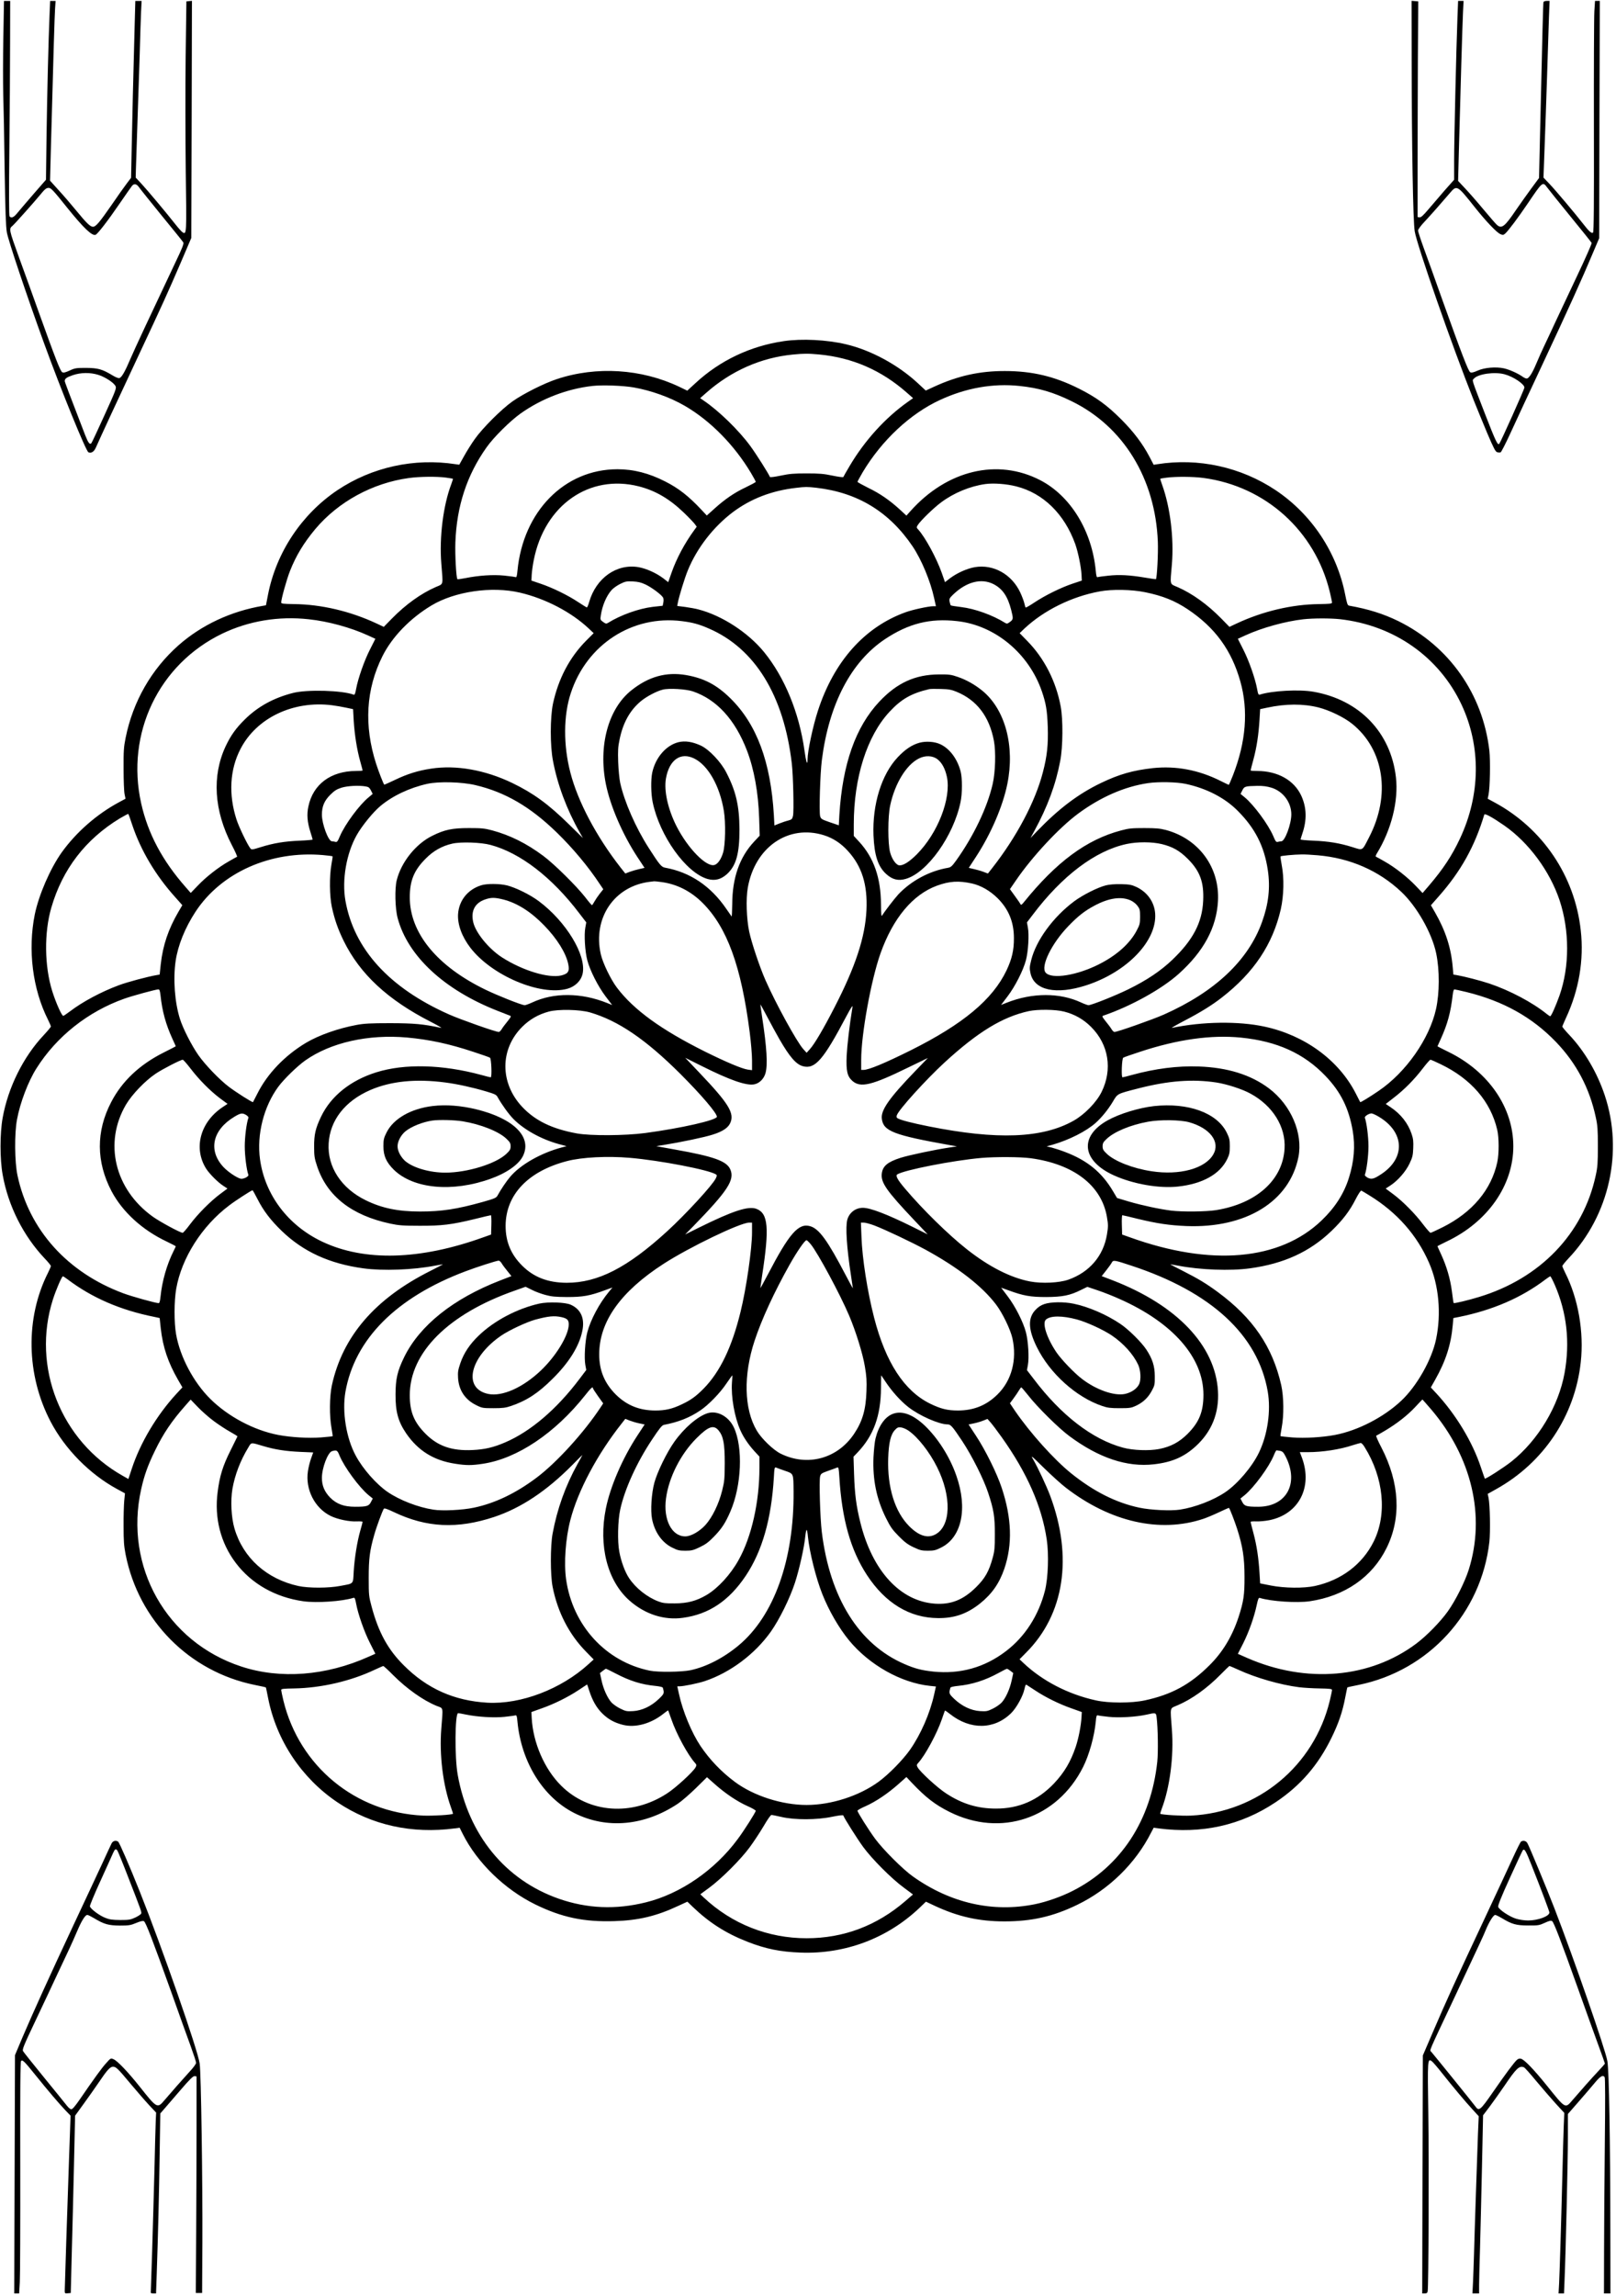 <?xml version="1.0" standalone="no"?>
<!DOCTYPE svg PUBLIC "-//W3C//DTD SVG 20010904//EN"
 "http://www.w3.org/TR/2001/REC-SVG-20010904/DTD/svg10.dtd">
<svg version="1.0" xmlns="http://www.w3.org/2000/svg"
 width="1747pt" height="2481pt" viewBox="0 0 1747 2481"
 preserveAspectRatio="xMidYMid meet">

<g transform="translate(0,2481) scale(0.1,-0.1)"
fill="#000000" stroke="none">
<path d="M36 24402 c-4 -219 -4 -493 -1 -608 4 -115 11 -479 15 -809 7 -440
13 -623 24 -685 14 -85 218 -692 401 -1195 186 -512 455 -1172 481 -1182 33
-13 62 7 83 57 32 74 251 547 469 1011 239 509 307 658 448 986 l112 262 4
1281 3 1281 -30 -3 -30 -3 -8 -595 c-4 -327 -3 -885 1 -1240 10 -683 9 -687
-34 -660 -11 7 -46 46 -79 88 -99 126 -304 370 -368 439 l-60 64 2 82 c1 45 8
264 16 487 8 223 19 563 25 755 5 193 12 403 15 468 l6 117 -34 0 -34 0 -7
-252 c-16 -601 -26 -1005 -32 -1321 l-7 -338 -47 -62 c-26 -34 -100 -138 -164
-232 -132 -190 -170 -235 -201 -235 -29 0 -69 38 -181 175 -54 66 -140 166
-191 221 l-92 102 9 348 c28 1036 40 1428 45 1507 l6 87 -30 0 -29 0 -6 -142
c-12 -272 -26 -845 -33 -1316 l-6 -474 -136 -156 c-75 -87 -153 -178 -175
-205 -38 -47 -65 -58 -83 -34 -6 7 -7 271 -2 727 4 393 8 914 8 1158 l1 442
-33 0 -34 0 -7 -398z m1466 -1614 c12 -18 123 -156 245 -306 123 -150 228
-280 234 -290 9 -14 -8 -57 -87 -222 -269 -568 -441 -936 -484 -1037 -58 -137
-94 -200 -119 -208 -11 -3 -40 8 -76 30 -111 67 -157 79 -285 80 -106 0 -120
-2 -176 -28 -48 -22 -66 -26 -81 -19 -21 12 -70 137 -255 652 -60 168 -156
435 -214 593 -108 299 -109 304 -68 338 21 17 235 257 294 329 55 67 69 79 96
80 25 0 50 -26 201 -215 174 -216 269 -307 306 -292 23 9 135 154 262 340 65
95 125 180 133 190 23 26 48 21 74 -15z m-440 -2028 c72 -22 165 -82 186 -120
13 -23 6 -43 -118 -315 -72 -159 -136 -296 -142 -303 -17 -20 -34 2 -67 86
-182 471 -221 575 -221 585 0 26 21 41 86 63 88 30 188 31 276 4z"/>
<path d="M15261 24168 c1 -942 15 -1754 33 -1858 26 -155 406 -1243 638 -1825
33 -82 98 -241 145 -353 72 -169 90 -203 109 -208 13 -4 30 -4 37 -1 7 3 54
94 104 203 50 110 210 453 356 764 276 589 423 914 537 1186 l68 160 3 1282 4
1282 -26 0 -26 0 -7 -112 c-4 -62 -6 -623 -5 -1246 2 -840 -1 -1136 -9 -1144
-15 -15 -45 13 -110 97 -78 101 -291 354 -360 427 l-66 69 12 327 c7 180 19
530 27 777 8 248 17 530 20 628 l7 177 -31 0 c-18 0 -33 -6 -35 -12 -4 -12
-12 -334 -37 -1422 l-11 -479 -82 -111 c-45 -61 -119 -165 -165 -232 -123
-182 -156 -208 -206 -166 -12 9 -77 85 -146 167 -69 83 -159 186 -201 230
l-75 80 8 315 c17 650 39 1389 45 1508 l6 122 -29 0 -30 0 -7 -177 c-13 -335
-36 -1328 -36 -1541 l0 -214 -103 -116 c-56 -65 -135 -157 -176 -205 -56 -66
-79 -87 -95 -85 l-21 3 0 525 c0 289 2 813 3 1165 l4 640 -36 3 -36 3 1 -633z
m1466 -1385 c15 -21 128 -161 251 -312 123 -150 226 -279 229 -286 2 -8 -68
-168 -158 -357 -89 -189 -195 -413 -235 -499 -40 -86 -92 -199 -117 -250 -25
-52 -64 -139 -87 -194 -45 -108 -82 -165 -106 -165 -9 0 -29 9 -44 20 -50 36
-143 77 -201 90 -87 19 -211 9 -286 -25 -45 -20 -66 -24 -79 -17 -20 11 -89
189 -296 767 -82 231 -176 493 -209 582 -32 88 -59 171 -59 182 0 12 29 52 68
93 70 75 190 211 275 311 76 90 80 88 267 -148 125 -157 241 -279 281 -295 25
-11 32 -10 51 6 35 32 140 172 243 324 163 241 162 240 212 173z m-462 -2017
c95 -25 215 -106 215 -144 0 -16 -257 -590 -272 -607 -17 -19 -39 27 -151 315
-156 404 -144 365 -122 390 45 50 223 75 330 46z"/>
<path d="M8473 21124 c-360 -52 -692 -210 -955 -454 l-88 -81 -87 42 c-409
194 -894 225 -1323 83 -139 -46 -362 -158 -480 -241 -121 -86 -326 -291 -408
-408 -35 -49 -87 -132 -115 -183 l-52 -93 -37 5 c-449 70 -907 -31 -1280 -280
-387 -260 -662 -673 -751 -1131 l-22 -113 -35 -6 c-345 -59 -660 -206 -910
-426 -292 -258 -493 -607 -572 -1000 -20 -99 -23 -141 -22 -338 0 -124 5 -246
11 -272 l10 -48 -76 -41 c-237 -128 -458 -322 -614 -539 -125 -176 -247 -458
-291 -670 -77 -383 -24 -807 143 -1138 17 -34 31 -67 31 -73 0 -6 -35 -48 -77
-93 -220 -233 -385 -564 -444 -892 -31 -169 -31 -449 0 -618 60 -336 223 -658
453 -902 38 -39 68 -77 68 -83 0 -6 -14 -39 -31 -73 -247 -489 -236 -1104 28
-1608 155 -296 422 -567 716 -727 l88 -48 -8 -80 c-4 -44 -8 -168 -7 -275 0
-159 4 -215 22 -306 141 -713 688 -1265 1395 -1409 66 -13 120 -25 121 -27 2
-2 12 -52 24 -113 89 -457 362 -868 751 -1129 368 -246 804 -343 1268 -281
l52 7 35 -70 c156 -309 452 -596 781 -758 288 -141 529 -192 859 -181 260 8
455 55 689 165 l98 45 57 -55 c178 -171 359 -287 595 -379 195 -76 351 -108
572 -116 480 -18 936 153 1283 481 l72 69 98 -46 c249 -116 477 -167 749 -167
296 0 526 52 788 179 342 165 631 447 800 782 l27 51 51 -7 c468 -62 893 32
1268 283 268 179 459 400 604 697 75 153 118 278 147 430 12 61 22 111 24 113
1 2 55 14 121 27 757 154 1327 776 1414 1545 12 110 7 399 -9 477 l-9 42 91
51 c514 286 852 792 915 1372 36 325 -27 687 -168 966 -17 34 -31 67 -31 73 0
6 30 44 67 83 441 465 594 1155 392 1760 -81 244 -218 478 -383 653 -42 44
-76 85 -76 91 0 5 18 47 39 93 140 300 196 626 160 947 -64 586 -411 1101
-932 1382 l-74 40 9 43 c16 78 21 367 9 477 -71 612 -436 1130 -986 1400 -162
79 -323 129 -530 166 -17 3 -23 20 -42 116 -90 461 -364 872 -753 1132 -375
250 -835 351 -1280 280 l-38 -6 -46 88 c-75 142 -172 270 -306 404 -150 150
-269 237 -452 329 -266 134 -508 192 -804 192 -274 1 -510 -52 -767 -170 l-89
-41 -86 80 c-214 198 -505 356 -776 420 -207 49 -476 63 -673 34z m382 -144
c361 -34 675 -171 950 -414 l66 -58 -58 -41 c-241 -170 -465 -416 -628 -692
-36 -60 -66 -114 -68 -119 -2 -5 -54 2 -117 15 -94 20 -145 24 -280 24 -135 0
-186 -4 -280 -24 -67 -14 -115 -20 -117 -14 -10 29 -148 248 -213 336 -124
169 -341 380 -503 489 l-38 26 66 58 c268 237 593 380 935 413 124 12 163 12
285 1z m-2005 -356 c189 -33 395 -107 555 -200 276 -161 533 -422 714 -725 28
-47 51 -90 51 -95 0 -5 -49 -31 -107 -59 -122 -57 -226 -128 -342 -233 l-80
-72 -58 62 c-139 148 -247 233 -392 306 -174 89 -341 132 -516 132 -572 0
-1020 -455 -1081 -1098 -5 -56 -10 -72 -20 -68 -8 3 -63 11 -123 17 -120 12
-275 2 -423 -28 -43 -8 -81 -14 -83 -11 -13 13 -27 263 -22 398 14 390 124
726 336 1025 76 109 256 287 370 368 226 160 501 266 776 297 109 12 329 4
445 -16z m4170 16 c211 -22 365 -67 565 -165 560 -273 906 -838 932 -1520 5
-123 -9 -391 -21 -403 -2 -1 -54 6 -117 17 -167 28 -280 34 -397 21 -57 -6
-109 -13 -116 -16 -10 -4 -15 14 -20 68 -41 432 -272 809 -599 979 -462 240
-1009 110 -1405 -334 l-43 -48 -67 62 c-112 103 -221 178 -344 237 -64 32
-117 61 -118 66 0 4 26 52 57 105 206 344 514 632 836 780 279 129 570 181
857 151z m-6201 -990 c41 -6 76 -11 77 -13 2 -2 -6 -27 -17 -57 -88 -231 -131
-577 -108 -860 19 -243 27 -215 -63 -254 -157 -69 -322 -187 -471 -339 l-88
-90 -77 36 c-284 133 -599 207 -893 210 -121 2 -139 4 -139 18 0 37 60 252 95
340 66 167 149 303 273 452 249 296 619 498 1012 552 115 16 298 18 399 5z
m8191 -4 c671 -90 1206 -572 1366 -1231 13 -55 24 -107 24 -115 0 -13 -23 -15
-139 -17 -294 -3 -609 -77 -893 -210 l-77 -36 -88 90 c-149 152 -314 270 -471
339 -90 39 -83 13 -63 249 23 278 -18 615 -105 855 -13 35 -22 66 -20 68 2 1
32 7 67 11 102 13 285 12 399 -3z m-6104 -91 c180 -46 331 -134 488 -285 54
-52 107 -108 118 -123 l20 -28 -27 -37 c-104 -143 -190 -303 -245 -459 l-36
-103 -54 42 c-78 58 -183 105 -267 120 -237 40 -459 -117 -534 -377 -9 -33
-21 -59 -25 -58 -5 1 -47 27 -94 58 -111 74 -280 156 -405 198 l-100 34 3 64
c2 35 12 108 23 161 118 591 600 928 1135 793z m4080 0 c291 -73 521 -298 638
-623 31 -88 63 -244 68 -331 l3 -64 -99 -33 c-126 -42 -296 -126 -411 -202
-49 -33 -93 -58 -96 -56 -4 2 -10 21 -14 41 -4 21 -24 75 -45 121 -93 198
-291 308 -492 274 -85 -15 -190 -62 -268 -120 l-54 -42 -36 103 c-58 162 -178
382 -253 465 -20 21 -20 25 -6 48 28 46 172 186 253 246 138 103 313 175 478
198 89 12 228 2 334 -25z m-2161 -15 c448 -52 789 -260 1042 -635 95 -142 192
-374 232 -559 l19 -86 -29 0 c-50 0 -222 -37 -299 -65 -444 -160 -775 -532
-948 -1065 -54 -166 -112 -438 -112 -526 0 -74 -16 -27 -33 96 -57 409 -215
793 -438 1066 -172 210 -453 393 -707 459 -31 9 -96 20 -144 27 l-87 11 6 31
c13 71 75 272 109 354 99 242 276 469 486 628 194 145 420 233 685 263 99 12
118 12 218 1z m-1845 -1046 c67 -32 173 -111 189 -142 5 -10 6 -33 2 -52 l-7
-35 -108 -12 c-150 -18 -347 -88 -483 -173 -18 -11 -25 -10 -53 10 -30 22 -32
25 -25 69 15 105 60 212 116 275 16 19 58 49 92 66 56 28 69 31 137 28 58 -3
89 -10 140 -34z m3758 6 c99 -50 155 -131 193 -278 25 -99 24 -104 -13 -132
-27 -20 -34 -21 -52 -10 -134 84 -329 154 -476 171 -58 7 -108 15 -111 18 -4
3 -9 21 -13 40 -6 31 -2 38 39 78 143 137 302 178 433 113z m-5118 -93 c278
-65 557 -211 746 -389 l52 -49 -82 -82 c-180 -182 -300 -412 -358 -680 -31
-149 -32 -453 0 -617 48 -257 150 -528 287 -770 l37 -65 -153 150 c-222 218
-385 336 -611 445 -293 141 -607 197 -878 155 -137 -20 -259 -58 -389 -121
-63 -30 -115 -53 -117 -52 -10 11 -59 137 -88 226 -133 414 -110 805 69 1163
105 209 298 408 529 547 253 152 651 210 956 139z m6761 4 c187 -38 321 -92
459 -184 296 -198 474 -442 569 -780 88 -313 61 -653 -80 -1014 -22 -57 -43
-103 -45 -103 -2 0 -44 20 -92 44 -234 117 -479 163 -727 137 -216 -24 -366
-66 -563 -161 -244 -117 -456 -277 -690 -520 l-72 -75 41 75 c144 264 233 505
281 760 29 150 31 446 5 586 -50 271 -177 521 -361 708 l-83 85 51 49 c211
198 513 347 815 402 133 25 347 21 492 -9z m-9043 -292 c209 -22 453 -89 639
-174 l81 -37 -58 -115 c-62 -121 -129 -313 -150 -426 -9 -51 -16 -67 -26 -63
-123 47 -501 58 -656 19 -208 -53 -377 -145 -518 -283 -98 -96 -155 -175 -211
-294 -149 -319 -126 -694 67 -1066 36 -68 61 -126 57 -127 -5 -2 -45 -24 -88
-49 -112 -63 -249 -170 -337 -263 l-76 -79 -54 62 c-254 288 -409 580 -482
907 -168 755 190 1503 879 1834 284 136 607 190 933 154z m11147 1 c586 -66
1072 -407 1315 -923 212 -452 206 -975 -18 -1450 -87 -185 -181 -326 -330
-501 l-73 -85 -76 80 c-89 93 -225 200 -338 263 -43 25 -84 47 -89 49 -7 3 -4
15 7 33 158 256 237 570 208 824 -55 487 -395 839 -892 926 -154 27 -447 11
-579 -31 -15 -5 -20 5 -30 62 -21 113 -88 305 -150 426 l-58 115 81 37 c178
82 432 152 627 174 108 12 290 12 395 1z m-7115 -21 c115 -14 186 -33 291 -79
500 -215 813 -723 899 -1460 15 -129 24 -516 13 -564 -8 -36 -13 -41 -53 -52
-25 -6 -68 -21 -96 -32 l-52 -21 -6 112 c-34 576 -186 983 -470 1262 -148 146
-285 217 -478 251 -215 37 -407 -16 -594 -166 -249 -199 -357 -600 -274 -1012
48 -238 180 -542 338 -784 l80 -121 -57 -13 c-31 -7 -77 -20 -104 -30 l-47
-18 -53 67 c-261 335 -460 710 -541 1024 -77 296 -75 618 5 859 173 525 665
844 1199 777z m2977 0 c410 -45 776 -349 917 -761 44 -129 57 -206 63 -383 6
-189 -7 -315 -53 -490 -82 -317 -283 -696 -546 -1032 l-48 -61 -48 18 c-26 10
-72 23 -103 30 l-56 13 79 121 c160 245 290 546 338 786 83 408 -23 804 -269
1006 -79 65 -174 119 -266 150 -71 25 -94 28 -205 27 -256 -1 -453 -91 -644
-294 -257 -274 -398 -674 -432 -1225 l-6 -111 -97 33 c-90 31 -96 36 -105 66
-12 47 0 461 19 607 77 604 315 1060 682 1305 256 170 487 228 780 195z
m-2857 -759 c257 -87 457 -305 585 -639 77 -201 123 -453 132 -733 l6 -187
-61 -65 c-157 -168 -235 -391 -236 -673 -1 -78 -4 -139 -7 -135 -3 4 -29 41
-57 82 -168 246 -391 396 -662 445 -40 7 -60 31 -178 215 -139 217 -262 496
-307 700 -9 41 -19 143 -22 225 -4 125 -2 166 15 245 37 181 112 315 229 413
61 51 172 110 239 126 66 17 250 6 324 -19z m2850 -4 c220 -90 356 -268 405
-531 22 -117 16 -340 -14 -468 -58 -252 -205 -560 -394 -824 -44 -61 -58 -74
-87 -79 -201 -34 -397 -139 -537 -286 -44 -48 -152 -188 -178 -232 -7 -12 -10
25 -11 126 -2 283 -77 499 -233 670 l-61 66 0 125 c0 504 142 953 385 1215
128 138 235 200 430 246 11 3 67 4 125 2 87 -2 116 -8 170 -30z m-6750 -146
c41 -5 109 -17 151 -26 l76 -16 7 -127 c9 -147 35 -314 71 -440 14 -50 25 -92
25 -95 0 -4 -33 -6 -72 -6 -272 -1 -464 -144 -514 -383 -19 -87 -12 -171 22
-277 13 -41 24 -78 24 -81 0 -3 -62 -9 -137 -12 -165 -7 -283 -26 -421 -69
-100 -31 -103 -31 -117 -12 -32 41 -124 233 -148 309 -88 271 -73 542 44 765
174 335 571 523 989 470z m10665 -24 c120 -31 275 -106 362 -176 347 -279 420
-771 184 -1226 -79 -153 -63 -143 -183 -106 -138 43 -256 62 -420 69 -76 3
-138 9 -138 13 0 4 9 32 19 63 51 149 47 285 -13 413 -78 165 -254 263 -473
264 -40 0 -73 2 -73 6 0 3 13 55 30 117 36 133 56 270 66 428 l7 117 76 16
c199 43 389 44 556 2z m-9115 -839 c322 -76 593 -234 879 -512 174 -169 342
-370 465 -557 l38 -56 -39 -49 c-21 -27 -47 -66 -58 -86 -11 -20 -22 -37 -26
-37 -3 0 -37 39 -74 88 -98 124 -332 355 -451 444 -183 136 -358 223 -553 276
-83 22 -116 25 -251 25 -180 0 -263 -17 -396 -83 -178 -87 -336 -284 -385
-480 -23 -91 -18 -307 10 -410 110 -411 504 -776 1081 -1002 63 -25 123 -48
133 -52 16 -5 12 -13 -27 -62 -25 -30 -54 -69 -63 -85 -10 -16 -23 -29 -31
-29 -33 0 -410 133 -537 189 -647 287 -1029 707 -1121 1231 -39 223 11 511
123 708 55 98 178 249 254 312 132 111 316 198 509 241 123 27 372 21 520 -14z
m7675 14 c226 -48 425 -150 565 -291 188 -188 288 -384 326 -642 28 -188 8
-364 -62 -558 -149 -417 -510 -757 -1064 -1003 -123 -54 -500 -187 -532 -187
-8 0 -21 13 -31 29 -9 16 -38 55 -63 85 -39 49 -43 57 -27 62 296 101 631 286
817 453 269 242 407 498 423 785 20 363 -206 672 -562 768 -65 17 -108 21
-235 21 -135 0 -167 -3 -252 -26 -373 -99 -698 -340 -1051 -777 -18 -23 -30
-31 -33 -22 -3 7 -30 47 -61 89 l-55 76 66 96 c175 256 466 568 670 719 245
181 505 294 759 331 114 16 305 12 402 -8z m-8862 -28 c31 -5 41 -13 57 -43
l19 -38 -44 -37 c-101 -82 -256 -293 -310 -419 -24 -58 -32 -67 -49 -62 -12 3
-29 6 -38 6 -38 0 -108 187 -108 287 0 89 25 150 89 214 46 46 70 61 122 78
65 20 186 27 262 14z m9793 -14 c125 -39 214 -158 214 -288 0 -104 -69 -291
-108 -291 -9 0 -26 -3 -38 -6 -17 -5 -25 4 -49 62 -54 126 -210 338 -311 421
l-43 35 19 38 c22 44 30 46 161 49 63 1 105 -5 155 -20z m-12315 -406 c92
-273 250 -539 460 -773 l80 -90 -41 -70 c-110 -188 -169 -363 -192 -567 l-12
-113 -35 -6 c-90 -15 -316 -75 -406 -109 -189 -70 -393 -179 -528 -282 -33
-24 -65 -47 -72 -49 -15 -6 -80 139 -120 266 -85 272 -89 633 -10 904 120 414
369 738 741 964 48 28 89 50 91 48 3 -3 23 -58 44 -123z m14832 -3 c264 -184
491 -491 597 -807 109 -328 109 -718 -1 -1030 -40 -111 -89 -223 -100 -223 -4
0 -20 10 -36 23 -154 125 -401 256 -625 331 -97 32 -268 76 -349 90 l-37 6 -7
78 c-18 213 -78 396 -191 593 l-45 78 82 93 c241 272 391 541 495 886 5 17 87
-28 217 -118z m-7354 -105 c98 -31 183 -87 258 -170 150 -164 213 -363 200
-639 -14 -292 -118 -609 -346 -1051 -117 -228 -216 -396 -265 -450 l-36 -40
-36 40 c-71 79 -299 495 -409 745 -63 143 -150 403 -176 525 -29 140 -36 352
-15 473 77 439 439 689 825 567z m-3606 -104 c322 -86 666 -351 962 -742 l73
-95 -10 -55 c-15 -77 -4 -259 21 -354 29 -111 116 -283 199 -392 l70 -92 -52
21 c-283 114 -580 116 -814 6 -37 -17 -74 -30 -82 -29 -48 8 -287 103 -420
167 -524 253 -820 613 -820 998 0 180 45 291 170 417 84 86 179 139 290 164
93 21 310 14 413 -14z m7256 9 c118 -29 193 -71 282 -160 132 -132 176 -252
166 -455 -11 -233 -110 -422 -333 -635 -128 -122 -278 -222 -478 -320 -137
-67 -375 -162 -426 -171 -8 -1 -45 12 -82 29 -230 108 -528 108 -805 -2 l-61
-24 70 92 c82 108 169 279 199 391 25 95 36 277 21 354 l-10 55 61 80 c320
425 679 695 1017 767 118 25 273 24 379 -1z m-9066 -119 c54 -5 100 -11 102
-13 2 -2 -3 -42 -12 -88 -23 -129 -21 -342 5 -462 30 -136 65 -236 127 -363
176 -359 476 -638 945 -877 74 -38 123 -67 109 -64 -197 42 -289 50 -549 51
-216 0 -284 -4 -365 -19 -199 -37 -406 -110 -545 -192 -230 -137 -420 -335
-527 -549 -25 -49 -47 -91 -48 -93 -6 -6 -187 109 -263 167 -101 77 -253 235
-327 340 -74 106 -167 288 -200 393 -56 178 -75 429 -46 627 25 168 101 356
214 529 279 426 813 663 1380 613z m10752 -2 c350 -30 660 -165 904 -395 168
-158 331 -445 377 -664 38 -182 37 -428 -2 -604 -72 -321 -324 -681 -619 -882
-97 -66 -196 -127 -200 -122 -1 2 -24 45 -50 97 -184 358 -551 626 -986 719
-280 60 -667 55 -999 -14 -14 -3 47 32 135 78 169 88 298 167 405 251 345 268
549 574 636 952 33 148 38 337 10 479 -9 48 -15 91 -12 93 6 7 146 20 226 21
30 1 109 -3 175 -9z m-7089 -290 c164 -23 312 -98 439 -224 265 -265 418 -683
510 -1400 14 -108 25 -243 25 -301 l0 -107 -45 6 c-63 9 -234 81 -464 195
-473 236 -769 450 -951 690 -67 88 -154 268 -175 362 -89 392 148 739 535 783
19 2 38 5 42 5 4 1 41 -3 84 -9z m3353 -15 c96 -22 194 -78 276 -159 119 -119
176 -257 176 -430 1 -130 -21 -225 -80 -350 -150 -314 -468 -580 -1037 -864
-278 -138 -452 -211 -509 -211 l-25 0 0 109 c0 276 107 863 209 1151 136 381
349 635 611 731 136 49 234 55 379 23z m-8774 -1206 c18 -172 57 -315 129
-472 20 -43 36 -79 36 -81 0 -1 -60 -32 -132 -68 -259 -130 -449 -309 -566
-535 -165 -316 -163 -645 4 -963 119 -224 332 -419 597 -544 53 -26 97 -48 97
-51 0 -3 -11 -26 -24 -52 -73 -146 -124 -325 -141 -494 -5 -48 -11 -68 -20
-68 -32 0 -290 72 -381 106 -606 225 -1020 686 -1145 1274 -31 144 -34 454 -5
605 33 180 121 411 209 550 218 346 557 615 952 755 91 32 336 99 367 100 12
0 17 -13 23 -62z m14120 33 c398 -98 711 -273 968 -541 219 -228 361 -498 428
-810 20 -90 23 -135 23 -315 0 -180 -3 -225 -23 -315 -135 -630 -601 -1114
-1264 -1314 -118 -36 -266 -71 -272 -65 -2 2 -11 59 -19 127 -18 136 -56 267
-116 398 -22 47 -40 88 -40 89 0 2 44 24 97 50 445 210 723 607 723 1030 0
417 -266 805 -696 1017 -68 33 -124 62 -124 63 0 1 16 37 35 78 75 165 108
289 130 480 4 34 11 57 18 57 7 0 66 -13 132 -29z m-7429 -509 c111 -192 180
-272 254 -292 131 -35 221 68 470 540 50 94 70 124 66 100 -32 -195 -57 -410
-63 -525 -7 -167 6 -224 62 -274 88 -77 209 -48 603 145 l213 103 -137 -142
c-280 -290 -372 -421 -361 -513 15 -135 125 -178 737 -287 l75 -13 -85 -13
c-159 -24 -433 -82 -525 -111 -140 -45 -191 -88 -202 -168 -13 -98 48 -186
353 -508 l143 -151 -167 83 c-273 135 -454 204 -533 204 -80 0 -147 -51 -169
-128 -21 -78 -7 -299 40 -605 11 -71 20 -133 20 -136 0 -3 -34 58 -75 137
-198 379 -289 504 -385 533 -127 38 -227 -76 -460 -523 -44 -84 -80 -149 -80
-145 0 5 9 65 19 135 80 515 66 673 -62 721 -87 33 -255 -22 -621 -203 l-149
-74 85 86 c373 383 452 502 404 615 -38 91 -174 141 -596 216 l-205 37 80 13
c186 30 445 84 530 112 106 33 164 72 188 122 51 107 -12 211 -335 550 l-150
158 178 -89 c306 -153 482 -214 567 -198 55 10 104 58 122 119 26 89 15 278
-36 609 -10 70 -19 130 -19 135 0 4 34 -56 75 -135 41 -78 100 -186 131 -240z
m-2047 289 c305 -89 603 -292 977 -665 228 -228 394 -423 394 -462 0 -36 -385
-124 -775 -176 -219 -29 -592 -31 -740 -4 -268 49 -451 138 -592 289 -240 258
-239 621 2 862 80 80 175 135 287 165 102 28 337 23 447 -9z m5125 9 c114 -29
209 -83 291 -165 191 -190 234 -459 114 -703 -56 -113 -184 -244 -303 -311
-337 -190 -826 -209 -1566 -61 -185 37 -309 69 -339 89 -8 5 -11 16 -6 30 18
59 312 383 517 572 360 330 626 492 909 554 99 21 290 19 383 -5z m-7104 -280
c241 -22 456 -68 718 -155 92 -30 172 -58 179 -63 15 -9 23 -212 8 -212 -5 0
-50 11 -100 25 -420 114 -830 125 -1137 29 -279 -87 -491 -257 -597 -479 -60
-125 -76 -193 -75 -325 0 -101 4 -126 32 -210 107 -323 373 -532 792 -621 89
-19 137 -23 315 -23 242 -1 348 12 602 74 88 22 165 40 170 40 4 0 7 -47 5
-104 l-3 -105 -82 -29 c-685 -247 -1286 -264 -1743 -48 -370 175 -620 506
-673 890 -37 266 40 571 199 786 61 82 205 222 290 282 275 194 680 285 1100
248z m9016 -1 c390 -39 681 -171 914 -415 165 -173 252 -348 294 -593 28 -165
15 -327 -41 -506 -53 -171 -150 -322 -295 -461 -452 -434 -1197 -499 -2075
-182 l-82 29 -3 105 c-2 57 1 104 5 104 5 0 82 -18 170 -40 209 -50 336 -69
522 -77 645 -25 1116 265 1212 746 50 257 -80 561 -318 741 -197 148 -448 226
-761 237 -227 8 -466 -22 -723 -92 -49 -14 -94 -25 -100 -25 -15 0 -7 203 8
212 7 5 87 33 179 63 408 135 772 186 1094 154z m-11357 -333 c90 -118 210
-240 317 -321 l84 -62 -53 -35 c-241 -161 -317 -440 -181 -661 35 -57 129
-151 186 -188 l47 -31 -82 -61 c-107 -81 -238 -213 -323 -326 -37 -50 -73 -91
-79 -91 -26 0 -246 119 -324 175 -412 296 -531 798 -289 1210 65 110 207 258
322 335 75 50 269 150 292 150 6 0 43 -42 83 -94z m13517 45 c328 -158 539
-403 610 -708 20 -85 20 -257 1 -348 -63 -297 -269 -544 -591 -705 -66 -33
-125 -60 -131 -60 -6 0 -41 40 -78 88 -85 114 -220 251 -325 329 l-82 61 48
31 c81 52 168 151 209 237 33 69 38 90 41 169 3 73 0 102 -18 154 -38 114
-117 215 -227 288 l-52 35 90 70 c113 87 220 196 311 315 39 51 76 93 82 93 6
0 57 -22 112 -49z m-10761 -197 c129 -17 286 -51 439 -96 94 -28 112 -36 125
-61 46 -82 118 -182 171 -237 115 -116 302 -220 493 -272 l82 -22 -50 -13
c-225 -60 -445 -184 -558 -316 -42 -49 -102 -138 -138 -204 -14 -26 -30 -33
-165 -71 -277 -77 -439 -102 -674 -102 -237 0 -411 36 -585 121 -265 129 -417
361 -402 614 14 251 177 459 451 578 223 96 492 123 811 81z m8335 0 c115 -18
282 -72 370 -121 240 -131 381 -358 367 -593 -19 -339 -303 -594 -740 -665
-107 -17 -364 -20 -487 -5 -126 16 -313 56 -457 98 l-127 38 -44 74 c-120 203
-277 332 -517 423 -49 19 -115 40 -145 48 l-55 13 65 18 c179 52 363 145 464
235 66 59 134 143 185 227 54 92 44 86 276 146 328 84 588 103 845 64z
m-10489 -351 c16 -10 27 -23 25 -30 -20 -51 -40 -205 -40 -308 0 -103 20 -257
39 -308 8 -19 -58 -51 -86 -42 -47 14 -137 76 -183 125 -168 180 -120 401 118
544 68 41 86 43 127 19z m12245 -19 c278 -166 291 -445 28 -619 -81 -54 -108
-61 -150 -39 -19 11 -32 24 -29 31 19 51 39 205 39 308 0 103 -20 257 -39 308
-6 15 42 46 71 47 11 0 47 -16 80 -36z m-8096 -444 c327 -28 854 -130 930
-179 12 -9 12 -14 -2 -43 -34 -72 -324 -387 -525 -571 -432 -395 -750 -557
-1087 -557 -201 1 -354 59 -480 184 -123 122 -180 260 -180 431 1 336 243 591
664 700 161 42 437 56 680 35z m4331 -4 c467 -63 769 -295 826 -637 14 -83 14
-101 0 -187 -38 -232 -190 -409 -419 -489 -99 -34 -283 -43 -411 -19 -211 40
-447 160 -687 350 -199 157 -475 428 -664 651 -83 97 -107 142 -86 156 73 47
602 151 910 178 153 13 416 12 531 -3z m-8357 -442 c64 -126 141 -227 262
-344 232 -224 516 -354 882 -404 210 -29 539 -17 775 29 43 8 82 15 85 15 4 0
-58 -33 -138 -73 -597 -300 -946 -706 -1062 -1234 -26 -120 -28 -333 -4 -463
8 -46 14 -86 12 -88 -2 -2 -59 -7 -127 -13 -136 -10 -323 1 -461 27 -262 50
-541 198 -734 389 -182 180 -327 454 -370 697 -23 128 -22 362 1 493 58 333
279 680 573 901 66 51 240 163 252 164 3 0 27 -43 54 -96z m12025 37 c294
-182 509 -425 640 -725 106 -242 134 -549 76 -825 -46 -222 -208 -507 -376
-665 -190 -179 -470 -323 -717 -370 -138 -26 -325 -37 -461 -27 -68 6 -125 12
-128 14 -2 3 4 45 13 93 25 131 23 331 -5 458 -94 415 -306 726 -686 1006
-128 94 -210 143 -375 227 -80 40 -142 73 -138 73 3 0 42 -7 85 -15 236 -46
565 -58 775 -29 366 50 646 178 880 402 122 117 200 219 264 346 28 55 54 94
61 92 6 -3 48 -27 92 -55z m-6679 -396 c0 -178 -62 -608 -125 -862 -93 -380
-221 -645 -397 -825 -85 -86 -140 -126 -241 -173 -100 -48 -176 -65 -282 -65
-172 0 -310 56 -428 173 -121 121 -179 259 -179 432 -1 354 231 680 696 980
279 180 827 444 924 445 l32 0 0 -105z m1323 74 c120 -46 398 -178 550 -260
352 -192 614 -395 765 -594 70 -92 156 -270 177 -365 51 -231 -8 -456 -161
-606 -119 -118 -257 -174 -429 -174 -113 0 -185 18 -300 74 -280 138 -480 445
-605 928 -73 284 -129 641 -137 876 l-6 152 32 0 c17 0 69 -14 114 -31z m-688
-203 c77 -94 317 -540 415 -771 72 -170 147 -410 170 -550 18 -105 21 -156 17
-265 -6 -200 -43 -326 -133 -461 -179 -269 -504 -358 -793 -216 -79 38 -209
163 -260 250 -138 234 -146 600 -23 972 77 233 213 527 379 822 83 147 164
263 182 263 6 0 26 -20 46 -44z m-3342 -205 c9 -16 37 -54 62 -84 l44 -55
-122 -47 c-508 -197 -870 -486 -1038 -829 -73 -150 -92 -232 -93 -401 -1 -188
28 -294 115 -422 129 -188 299 -293 529 -328 120 -19 180 -19 303 0 369 56
778 330 1103 740 62 79 84 98 84 76 0 -5 25 -44 55 -86 l56 -78 -27 -41 c-179
-272 -476 -599 -695 -763 -224 -168 -448 -275 -676 -323 -122 -26 -343 -37
-439 -21 -164 25 -363 102 -492 190 -121 82 -268 248 -345 391 -104 190 -150
475 -113 690 100 571 550 1023 1301 1305 116 44 333 114 355 114 9 1 23 -12
33 -28z m6811 -27 c860 -283 1365 -749 1471 -1358 36 -208 -1 -467 -95 -661
-73 -152 -231 -338 -363 -427 -128 -87 -327 -164 -491 -189 -96 -15 -317 -5
-438 21 -252 53 -494 175 -738 371 -186 150 -442 435 -607 675 l-55 82 39 53
c22 30 49 69 59 87 10 17 21 32 25 32 3 0 37 -39 75 -87 96 -124 331 -356 444
-439 319 -237 625 -339 916 -305 193 22 324 79 451 195 173 158 254 360 240
597 -29 491 -442 925 -1134 1194 l-123 47 49 62 c26 33 54 72 60 84 16 30 28
28 215 -34z m-11503 -147 c263 -199 572 -333 940 -406 l55 -12 12 -112 c23
-204 78 -366 187 -556 l47 -81 -67 -72 c-211 -230 -388 -526 -480 -806 l-37
-112 -62 35 c-668 376 -986 1177 -754 1905 33 103 96 250 108 250 4 0 27 -15
51 -33z m16077 -59 c131 -301 166 -620 106 -953 -65 -359 -287 -728 -574 -956
-82 -65 -280 -192 -288 -185 -2 3 -21 58 -43 123 -91 275 -270 570 -483 800
l-58 62 47 83 c115 204 171 378 190 590 l7 77 57 11 c367 74 678 208 940 407
24 18 47 33 51 33 4 0 26 -42 48 -92z m-10913 -109 c66 -18 107 -22 235 -23
170 0 246 13 408 73 l83 30 -39 -47 c-104 -126 -197 -301 -233 -437 -24 -94
-35 -277 -21 -354 l10 -53 -74 -98 c-246 -326 -528 -567 -804 -685 -126 -54
-221 -76 -351 -82 -224 -11 -376 42 -509 176 -125 126 -170 237 -170 417 0
461 418 878 1134 1129 l118 42 67 -33 c36 -19 102 -43 146 -55z m6208 -44
c576 -255 907 -633 907 -1034 0 -184 -46 -297 -170 -422 -91 -91 -183 -140
-309 -165 -109 -21 -283 -15 -392 15 -329 89 -667 349 -964 742 l-73 95 10 55
c15 77 4 259 -21 354 -29 111 -116 283 -199 391 l-69 91 81 -29 c160 -59 237
-72 406 -72 176 1 258 17 377 77 l68 33 113 -38 c63 -21 169 -63 235 -93z
m-4190 -902 c-11 -153 27 -373 91 -517 33 -75 89 -157 153 -227 l53 -57 0
-119 c0 -371 -85 -748 -225 -998 -87 -157 -223 -305 -346 -378 -111 -65 -205
-90 -344 -91 -100 -1 -129 3 -177 21 -122 46 -246 144 -318 253 -43 64 -86
180 -105 285 -21 109 -16 337 10 455 48 221 180 511 346 759 80 121 106 152
127 156 157 30 278 78 393 156 88 59 213 187 283 292 33 48 61 87 62 87 2 0 1
-35 -3 -77z m1660 8 c69 -104 160 -205 244 -272 118 -93 333 -189 427 -189 34
0 52 -21 158 -180 106 -160 233 -413 281 -560 60 -181 72 -256 72 -445 0 -147
-3 -182 -23 -255 -40 -147 -83 -224 -181 -320 -137 -136 -271 -189 -444 -177
-375 26 -677 355 -806 877 -44 176 -61 306 -68 523 l-6 188 45 47 c172 181
250 395 252 694 1 76 1 138 2 138 1 0 22 -31 47 -69z m-7262 -425 c52 -39 132
-91 177 -116 45 -25 80 -47 79 -50 -1 -3 -35 -70 -74 -150 -85 -169 -118 -277
-140 -450 -37 -281 32 -551 196 -767 170 -225 427 -371 730 -414 144 -20 418
-2 542 37 14 4 19 -8 29 -63 21 -113 88 -305 150 -426 l58 -115 -72 -32 c-461
-207 -956 -245 -1378 -106 -808 265 -1268 1080 -1082 1915 34 153 73 260 149
416 90 186 182 322 328 487 l58 66 77 -80 c42 -44 120 -113 173 -152z m13160
127 c441 -518 590 -1152 407 -1733 -40 -128 -143 -334 -226 -450 -80 -112
-225 -261 -339 -347 -501 -377 -1190 -436 -1829 -157 l-102 45 58 114 c62 124
118 282 146 413 14 66 21 81 33 77 125 -38 399 -56 540 -36 380 56 676 261
831 576 161 326 141 704 -56 1085 -36 68 -61 126 -56 128 6 2 48 26 95 54 128
76 243 166 327 256 41 44 76 81 77 81 1 1 43 -47 94 -106z m-8559 -152 l57
-12 -80 -122 c-159 -243 -291 -547 -339 -785 -82 -405 17 -787 258 -998 167
-146 372 -212 574 -184 281 38 498 183 680 454 178 267 277 612 304 1064 5
100 8 112 23 106 9 -4 52 -20 96 -35 96 -33 92 -25 94 -224 6 -736 -211 -1344
-594 -1663 -162 -135 -348 -231 -520 -268 -97 -20 -350 -23 -440 -5 -476 97
-834 488 -905 986 -25 178 -6 442 46 642 82 317 290 708 554 1042 l40 51 48
-19 c26 -10 73 -24 104 -30z m3916 -148 c276 -387 435 -749 488 -1107 24 -161
15 -414 -19 -551 -68 -268 -216 -499 -423 -656 -231 -176 -493 -249 -783 -220
-129 14 -199 32 -312 81 -493 212 -808 716 -895 1429 -18 151 -30 552 -18 599
8 30 16 35 89 61 44 15 87 31 96 35 14 6 17 -7 23 -106 28 -454 121 -785 299
-1057 199 -303 461 -462 767 -464 178 -2 314 46 455 158 128 103 207 215 262
374 90 263 81 548 -28 876 -51 154 -175 406 -278 562 l-80 122 57 12 c31 6 77
20 102 30 l45 18 33 -37 c18 -20 72 -92 120 -159z m-7986 -96 c129 -39 246
-57 404 -64 l140 -6 -23 -65 c-13 -35 -28 -97 -34 -137 -30 -197 73 -399 245
-484 75 -37 206 -64 286 -59 33 1 60 -1 60 -5 0 -5 -11 -47 -25 -95 -34 -120
-62 -294 -71 -440 -8 -143 5 -129 -144 -157 -127 -25 -345 -25 -455 -1 -342
75 -597 304 -690 621 -35 119 -44 300 -22 430 27 151 85 303 170 443 36 60 24
59 159 19z m11909 -10 c208 -332 246 -727 100 -1022 -123 -247 -349 -418 -636
-481 -120 -26 -328 -24 -476 5 l-116 23 -7 116 c-10 159 -30 295 -66 429 -17
62 -30 116 -30 120 0 4 27 6 60 5 33 -2 97 4 143 13 316 64 468 353 354 669
l-25 66 87 0 c158 0 347 29 485 75 39 13 78 23 86 24 8 1 27 -18 41 -42z
m-11081 -93 c51 -124 212 -344 315 -429 l45 -36 -20 -38 c-22 -44 -45 -51
-171 -51 -121 0 -199 29 -269 98 -62 64 -90 129 -90 214 0 108 64 276 110 289
51 14 57 10 80 -47z m10169 50 c27 -6 37 -17 61 -64 146 -289 7 -540 -299
-540 -126 0 -149 7 -171 51 l-20 38 45 36 c103 85 264 305 315 429 12 31 26
56 30 56 4 0 22 -3 39 -6z m-7595 -141 c-132 -238 -221 -488 -270 -753 -25
-133 -25 -449 0 -574 53 -272 178 -515 360 -700 l84 -86 -55 -50 c-297 -271
-733 -437 -1094 -417 -359 21 -652 151 -905 405 -170 169 -272 355 -346 631
-30 111 -32 125 -32 311 0 209 11 297 60 467 23 83 86 254 103 281 5 9 35 0
112 -37 352 -167 683 -183 1082 -51 290 97 564 279 842 559 60 61 110 111 111
111 1 0 -22 -44 -52 -97z m5276 -255 c482 -373 1020 -495 1490 -338 36 12 112
44 169 71 57 27 105 48 107 47 10 -11 59 -137 88 -226 60 -187 80 -312 80
-517 1 -197 -10 -269 -64 -436 -69 -209 -171 -379 -315 -522 -209 -208 -410
-317 -699 -379 -144 -31 -391 -31 -529 0 -300 66 -578 210 -784 405 l-41 39
71 72 c413 413 508 1031 260 1695 -39 104 -132 303 -183 391 -31 52 -23 46
116 -91 82 -80 187 -175 234 -211z m-2786 -530 c17 -168 87 -449 156 -622 71
-179 179 -366 290 -501 218 -264 561 -457 871 -490 l67 -7 -19 -85 c-45 -205
-145 -433 -262 -600 -79 -111 -227 -262 -337 -343 -210 -154 -513 -252 -780
-252 -265 0 -572 98 -775 249 -147 109 -272 240 -372 388 -95 142 -192 374
-232 559 l-19 86 23 0 c46 0 201 32 274 56 275 92 541 291 714 534 93 132 204
356 261 529 47 145 100 380 112 504 4 37 10 67 14 67 4 0 11 -33 14 -72z
m-4485 -1496 c148 -148 324 -273 470 -333 77 -30 71 -3 52 -244 -23 -286 18
-615 105 -855 13 -35 22 -65 21 -67 -12 -12 -216 -24 -322 -20 -731 33 -1338
532 -1511 1242 -13 55 -24 107 -24 115 0 13 23 15 140 17 292 5 612 79 871
202 46 21 88 40 92 40 5 1 53 -43 106 -97z m9136 58 c190 -88 455 -164 660
-190 50 -6 150 -12 222 -13 111 -2 133 -5 133 -17 0 -8 -11 -60 -24 -115 -171
-706 -776 -1206 -1501 -1242 -99 -5 -320 9 -332 20 -1 2 6 27 17 56 87 229
131 569 109 852 -19 257 -26 226 61 264 152 64 321 185 464 331 50 51 94 93
97 94 3 0 46 -18 94 -40z m-6734 -39 c158 -83 282 -122 437 -137 41 -4 75 -12
77 -18 18 -61 17 -65 -42 -122 -82 -79 -182 -126 -278 -132 -69 -4 -80 -2
-139 27 -35 17 -79 48 -97 68 -44 51 -86 144 -106 237 l-17 79 29 23 c17 13
33 24 36 24 3 0 48 -22 100 -49z m4274 25 l29 -23 -17 -79 c-20 -93 -62 -186
-106 -237 -18 -20 -62 -51 -97 -68 -59 -29 -70 -31 -139 -27 -97 6 -197 54
-279 132 -58 56 -59 60 -41 122 2 6 36 14 77 18 155 15 297 60 443 140 44 24
85 45 90 45 6 1 23 -10 40 -23z m-4555 -213 c34 -106 78 -183 139 -244 64 -64
132 -102 224 -125 136 -35 307 12 445 124 24 19 44 33 46 31 1 -2 17 -46 35
-98 53 -155 178 -384 254 -468 18 -20 19 -26 7 -48 -26 -49 -218 -225 -311
-284 -380 -246 -843 -212 -1142 85 -181 179 -305 465 -319 733 l-3 63 109 39
c137 48 284 121 401 198 50 33 91 60 92 61 1 0 11 -30 23 -67z m4820 3 c111
-74 261 -148 396 -195 l109 -39 -3 -53 c-5 -94 -32 -230 -62 -321 -55 -163
-124 -279 -235 -397 -174 -183 -381 -273 -629 -272 -196 0 -363 50 -535 162
-93 59 -285 235 -311 284 -12 22 -11 28 7 48 73 78 202 317 254 468 18 52 33
96 35 97 1 2 26 -15 55 -38 219 -173 478 -169 660 10 58 57 129 186 144 260 9
41 14 52 23 46 4 -3 45 -30 92 -60z m-6154 -261 c127 -26 305 -37 417 -25 56
6 109 13 118 16 14 4 18 -8 23 -68 42 -439 278 -818 616 -988 350 -176 760
-138 1120 103 41 28 128 103 194 168 l119 117 89 -79 c114 -100 239 -184 351
-234 48 -21 87 -44 87 -50 0 -15 -126 -214 -195 -306 -246 -334 -619 -591
-992 -683 -326 -81 -635 -68 -942 39 -580 203 -977 690 -1093 1340 -34 189
-30 665 5 665 7 0 44 -7 83 -15z m7468 -32 c14 -112 18 -372 7 -478 -68 -633
-392 -1129 -912 -1394 -121 -62 -282 -119 -409 -145 -457 -93 -916 11 -1323
301 -109 78 -317 286 -405 404 -72 98 -192 288 -192 305 0 6 39 28 88 49 111
50 236 134 351 235 l90 80 58 -62 c153 -161 252 -237 408 -315 554 -277 1164
-72 1444 485 65 129 122 332 137 490 5 60 9 72 23 68 9 -3 62 -10 118 -16 110
-12 295 -1 408 24 101 23 102 23 109 -31z m-4054 -1075 c143 -33 382 -32 544
2 78 16 121 21 123 14 10 -30 150 -251 214 -339 95 -130 306 -342 437 -438
l102 -76 -81 -70 c-309 -267 -668 -403 -1069 -403 -418 0 -809 155 -1112 440
l-37 35 102 75 c131 98 332 298 431 432 43 58 110 160 150 227 42 72 77 123
86 123 9 0 58 -10 110 -22z"/>
<path d="M7335 16791 c-134 -33 -249 -166 -284 -329 -16 -76 -14 -230 5 -320
75 -363 359 -761 593 -829 79 -22 144 -6 209 52 100 90 137 223 136 485 -1
253 -38 413 -143 615 -57 112 -184 246 -272 288 -92 43 -171 55 -244 38z m173
-178 c148 -75 273 -295 317 -562 22 -127 17 -377 -9 -457 -21 -68 -55 -117
-90 -129 -87 -30 -292 179 -415 423 -91 182 -134 377 -112 509 35 204 160 292
309 216z"/>
<path d="M9940 16785 c-82 -23 -154 -71 -235 -157 -175 -185 -275 -509 -262
-843 9 -218 49 -339 138 -419 66 -60 131 -76 211 -52 233 67 517 466 592 830
20 96 20 254 1 331 -35 135 -118 246 -218 293 -63 30 -156 36 -227 17z m194
-178 c50 -39 84 -103 103 -192 47 -233 -99 -608 -326 -836 -78 -78 -141 -119
-185 -119 -36 0 -81 61 -103 139 -26 94 -26 390 1 511 51 236 174 437 310 505
69 35 147 32 200 -8z"/>
<path d="M5203 15245 c-146 -45 -241 -164 -251 -311 -7 -113 41 -244 133 -364
232 -302 759 -524 1049 -443 86 24 149 88 165 165 41 198 -179 561 -474 781
-93 70 -252 148 -346 171 -78 19 -217 20 -276 1z m239 -154 c151 -39 297 -132
440 -279 140 -144 236 -298 261 -418 16 -78 0 -104 -73 -123 -138 -34 -421 52
-645 196 -143 93 -286 268 -310 383 -26 118 20 204 127 241 68 24 107 23 200
0z"/>
<path d="M11955 15244 c-88 -22 -249 -103 -342 -172 -228 -170 -412 -422 -465
-636 -18 -72 -19 -89 -8 -140 39 -187 277 -238 606 -131 440 144 763 481 742
775 -9 125 -86 233 -206 288 -48 22 -73 27 -162 29 -68 1 -126 -3 -165 -13z
m267 -162 c25 -11 58 -36 74 -58 26 -34 29 -45 29 -118 0 -75 -3 -87 -38 -153
-74 -139 -214 -264 -403 -360 -239 -122 -513 -166 -579 -93 -59 65 62 314 243
502 107 111 177 166 286 224 154 82 287 101 388 56z"/>
<path d="M4679 12860 c-237 -28 -427 -137 -501 -288 -29 -58 -33 -76 -33 -147
0 -104 31 -173 113 -254 211 -206 632 -246 1046 -97 176 63 309 157 352 251
95 203 -104 400 -506 499 -166 40 -326 53 -471 36z m321 -165 c196 -32 393
-110 475 -189 38 -36 45 -49 45 -81 0 -32 -7 -45 -45 -81 -113 -108 -422 -204
-661 -204 -167 0 -345 51 -432 124 -48 42 -84 108 -84 160 -1 51 34 119 83
161 64 53 189 103 294 118 72 10 238 6 325 -8z"/>
<path d="M12475 12859 c-165 -19 -371 -82 -501 -154 -310 -173 -279 -438 69
-595 209 -94 490 -143 694 -120 263 29 450 133 529 295 25 51 29 72 29 140 0
70 -4 88 -33 147 -105 214 -417 327 -787 287z m379 -174 c229 -64 341 -214
262 -349 -89 -153 -364 -227 -666 -181 -201 30 -401 108 -485 189 -38 36 -45
49 -45 81 0 32 7 45 43 79 81 78 259 152 447 186 128 24 350 21 444 -5z"/>
<path d="M5830 10725 c-237 -53 -485 -183 -652 -343 -99 -94 -163 -190 -201
-300 -25 -74 -29 -96 -25 -161 8 -133 77 -235 196 -293 64 -32 72 -33 187 -33
100 0 131 4 190 24 170 58 294 139 451 296 176 174 286 351 319 514 29 135
-15 235 -125 284 -59 27 -245 33 -340 12z m239 -146 c69 -15 85 -35 78 -101
-15 -121 -144 -327 -298 -474 -195 -186 -419 -286 -571 -255 -278 58 -201 398
143 632 86 58 270 144 363 170 144 39 207 45 285 28z"/>
<path d="M11290 10720 c-37 -12 -68 -33 -96 -63 -84 -88 -79 -213 16 -404 140
-283 424 -539 705 -634 58 -20 90 -24 190 -24 109 0 125 3 175 26 78 37 131
87 171 161 32 59 34 68 33 158 0 109 -25 187 -91 288 -52 79 -193 219 -283
279 -149 100 -346 185 -504 217 -105 22 -247 20 -316 -4z m351 -166 c105 -28
286 -111 378 -173 127 -86 233 -204 285 -316 28 -60 33 -163 11 -210 -24 -50
-84 -91 -153 -106 -116 -24 -308 43 -462 160 -84 63 -224 209 -279 289 -104
154 -157 316 -114 354 48 44 176 44 334 2z"/>
<path d="M7650 9541 c-106 -33 -253 -158 -360 -309 -81 -114 -183 -322 -216
-442 -31 -116 -43 -298 -25 -392 28 -142 108 -256 219 -310 58 -29 77 -33 142
-33 66 0 85 5 154 38 63 30 96 54 155 115 83 85 124 148 177 271 121 279 138
692 38 907 -56 120 -179 187 -284 155z m119 -187 c51 -63 66 -142 66 -354 -1
-168 -3 -195 -28 -295 -36 -145 -107 -290 -181 -372 -65 -71 -157 -123 -218
-123 -147 0 -239 182 -208 410 30 227 158 479 330 651 128 128 185 148 239 83z"/>
<path d="M9653 9534 c-85 -31 -155 -130 -188 -266 -9 -35 -18 -126 -22 -203
-10 -242 32 -449 134 -655 49 -98 69 -127 138 -197 64 -65 97 -90 160 -120 70
-33 89 -38 155 -38 65 0 84 4 142 33 225 110 292 423 166 780 -70 201 -198
403 -342 540 -126 119 -244 163 -343 126z m169 -182 c100 -69 226 -229 307
-391 162 -321 152 -644 -21 -732 -83 -42 -176 -12 -278 90 -156 156 -238 420
-228 734 6 172 27 259 75 309 24 25 34 29 65 25 20 -3 56 -18 80 -35z"/>
<path d="M1206 4892 c-8 -16 -53 -112 -99 -213 -47 -101 -189 -406 -317 -678
-264 -564 -431 -932 -548 -1206 l-80 -190 -4 -1287 -4 -1288 27 0 26 0 7 122
c4 68 6 631 5 1251 -2 835 1 1131 9 1139 16 16 35 -3 155 -152 136 -169 259
-313 325 -382 l55 -57 -17 -478 c-18 -506 -45 -1355 -46 -1411 0 -32 2 -33 33
-30 l32 3 11 430 c7 237 17 668 24 958 l12 528 92 127 c51 70 125 175 165 234
89 132 122 168 153 168 33 -1 51 -18 190 -185 69 -82 159 -186 200 -230 l76
-81 -4 -84 c-2 -47 -9 -283 -14 -525 -6 -242 -18 -640 -25 -885 -8 -245 -15
-448 -15 -452 0 -5 13 -8 29 -8 l28 0 7 198 c14 407 26 881 32 1307 l7 440 35
40 c19 22 98 113 175 203 109 127 145 162 161 160 l21 -3 0 -520 c0 -286 -2
-812 -4 -1170 l-4 -650 34 0 34 0 3 540 c3 666 -14 1832 -29 1938 -20 147
-403 1245 -649 1862 -111 278 -220 529 -233 537 -26 17 -57 8 -71 -20z m62
-75 c6 -7 59 -136 117 -287 148 -380 147 -379 141 -396 -3 -8 -32 -27 -63 -42
-52 -24 -69 -27 -163 -27 -86 1 -116 5 -163 24 -64 25 -160 97 -165 124 -2 9
49 133 114 274 64 142 126 277 136 301 20 44 29 50 46 29z m-252 -732 c109
-66 157 -79 279 -80 98 0 117 3 177 28 48 20 72 25 84 19 20 -11 91 -196 296
-767 82 -231 176 -493 209 -582 32 -88 59 -170 59 -181 0 -11 -30 -53 -68 -93
-74 -81 -200 -224 -275 -312 -76 -90 -80 -88 -267 148 -127 159 -241 279 -283
296 -30 13 -31 12 -79 -42 -47 -51 -130 -166 -288 -396 -47 -68 -77 -103 -89
-103 -10 0 -31 17 -47 38 -15 20 -126 156 -245 302 -119 146 -222 275 -229
287 -12 18 3 55 144 352 86 182 190 402 230 489 40 86 95 202 121 257 26 55
67 147 91 204 46 108 85 171 108 171 8 0 40 -16 72 -35z"/>
<path d="M16443 4912 c-6 -4 -47 -86 -91 -182 -44 -96 -184 -398 -312 -670
-288 -613 -412 -884 -550 -1207 l-108 -251 -4 -1286 -3 -1286 27 0 c21 0 29 6
32 23 10 47 15 1399 7 1922 -9 589 -8 597 38 564 11 -8 59 -63 107 -124 119
-150 258 -316 336 -400 l64 -70 -8 -185 c-9 -247 -37 -1067 -43 -1305 -3 -104
-8 -243 -11 -307 l-6 -118 36 0 36 0 0 93 c0 50 5 229 10 397 5 168 14 559 21
870 l12 565 72 95 c39 52 111 154 160 225 127 188 159 218 209 199 9 -3 69
-70 133 -148 65 -77 159 -187 210 -243 l94 -102 -6 -143 c-3 -79 -10 -321 -15
-538 -14 -563 -29 -1038 -35 -1162 l-6 -108 29 0 30 0 6 148 c12 274 36 1286
36 1539 l0 252 109 125 c59 68 139 160 176 205 65 79 92 95 112 69 7 -9 7
-265 2 -733 -4 -396 -8 -919 -8 -1162 l-1 -443 35 0 35 0 -1 683 c-1 965 -14
1720 -32 1827 -22 128 -363 1110 -574 1655 -84 217 -261 642 -289 697 -14 28
-45 37 -71 20z m117 -262 c102 -257 190 -491 190 -504 0 -40 -123 -86 -230
-86 -40 0 -95 8 -133 20 -70 22 -181 96 -191 128 -4 13 37 116 125 308 72 159
136 295 141 302 19 22 33 -3 98 -168z m-324 -565 c109 -66 156 -79 284 -79
107 -1 120 1 179 28 47 22 67 27 80 19 19 -12 94 -208 286 -745 75 -211 170
-474 211 -586 41 -111 74 -205 74 -208 0 -3 -30 -38 -67 -77 -71 -75 -203
-224 -286 -321 -77 -90 -72 -92 -277 163 -138 171 -241 278 -277 287 -16 4
-31 0 -44 -12 -32 -29 -125 -154 -259 -348 -138 -199 -152 -210 -191 -154 -19
27 -426 530 -477 590 -17 20 -40 -32 248 578 289 616 316 673 344 742 35 84
81 158 100 158 7 0 40 -16 72 -35z"/>
</g>
</svg>
